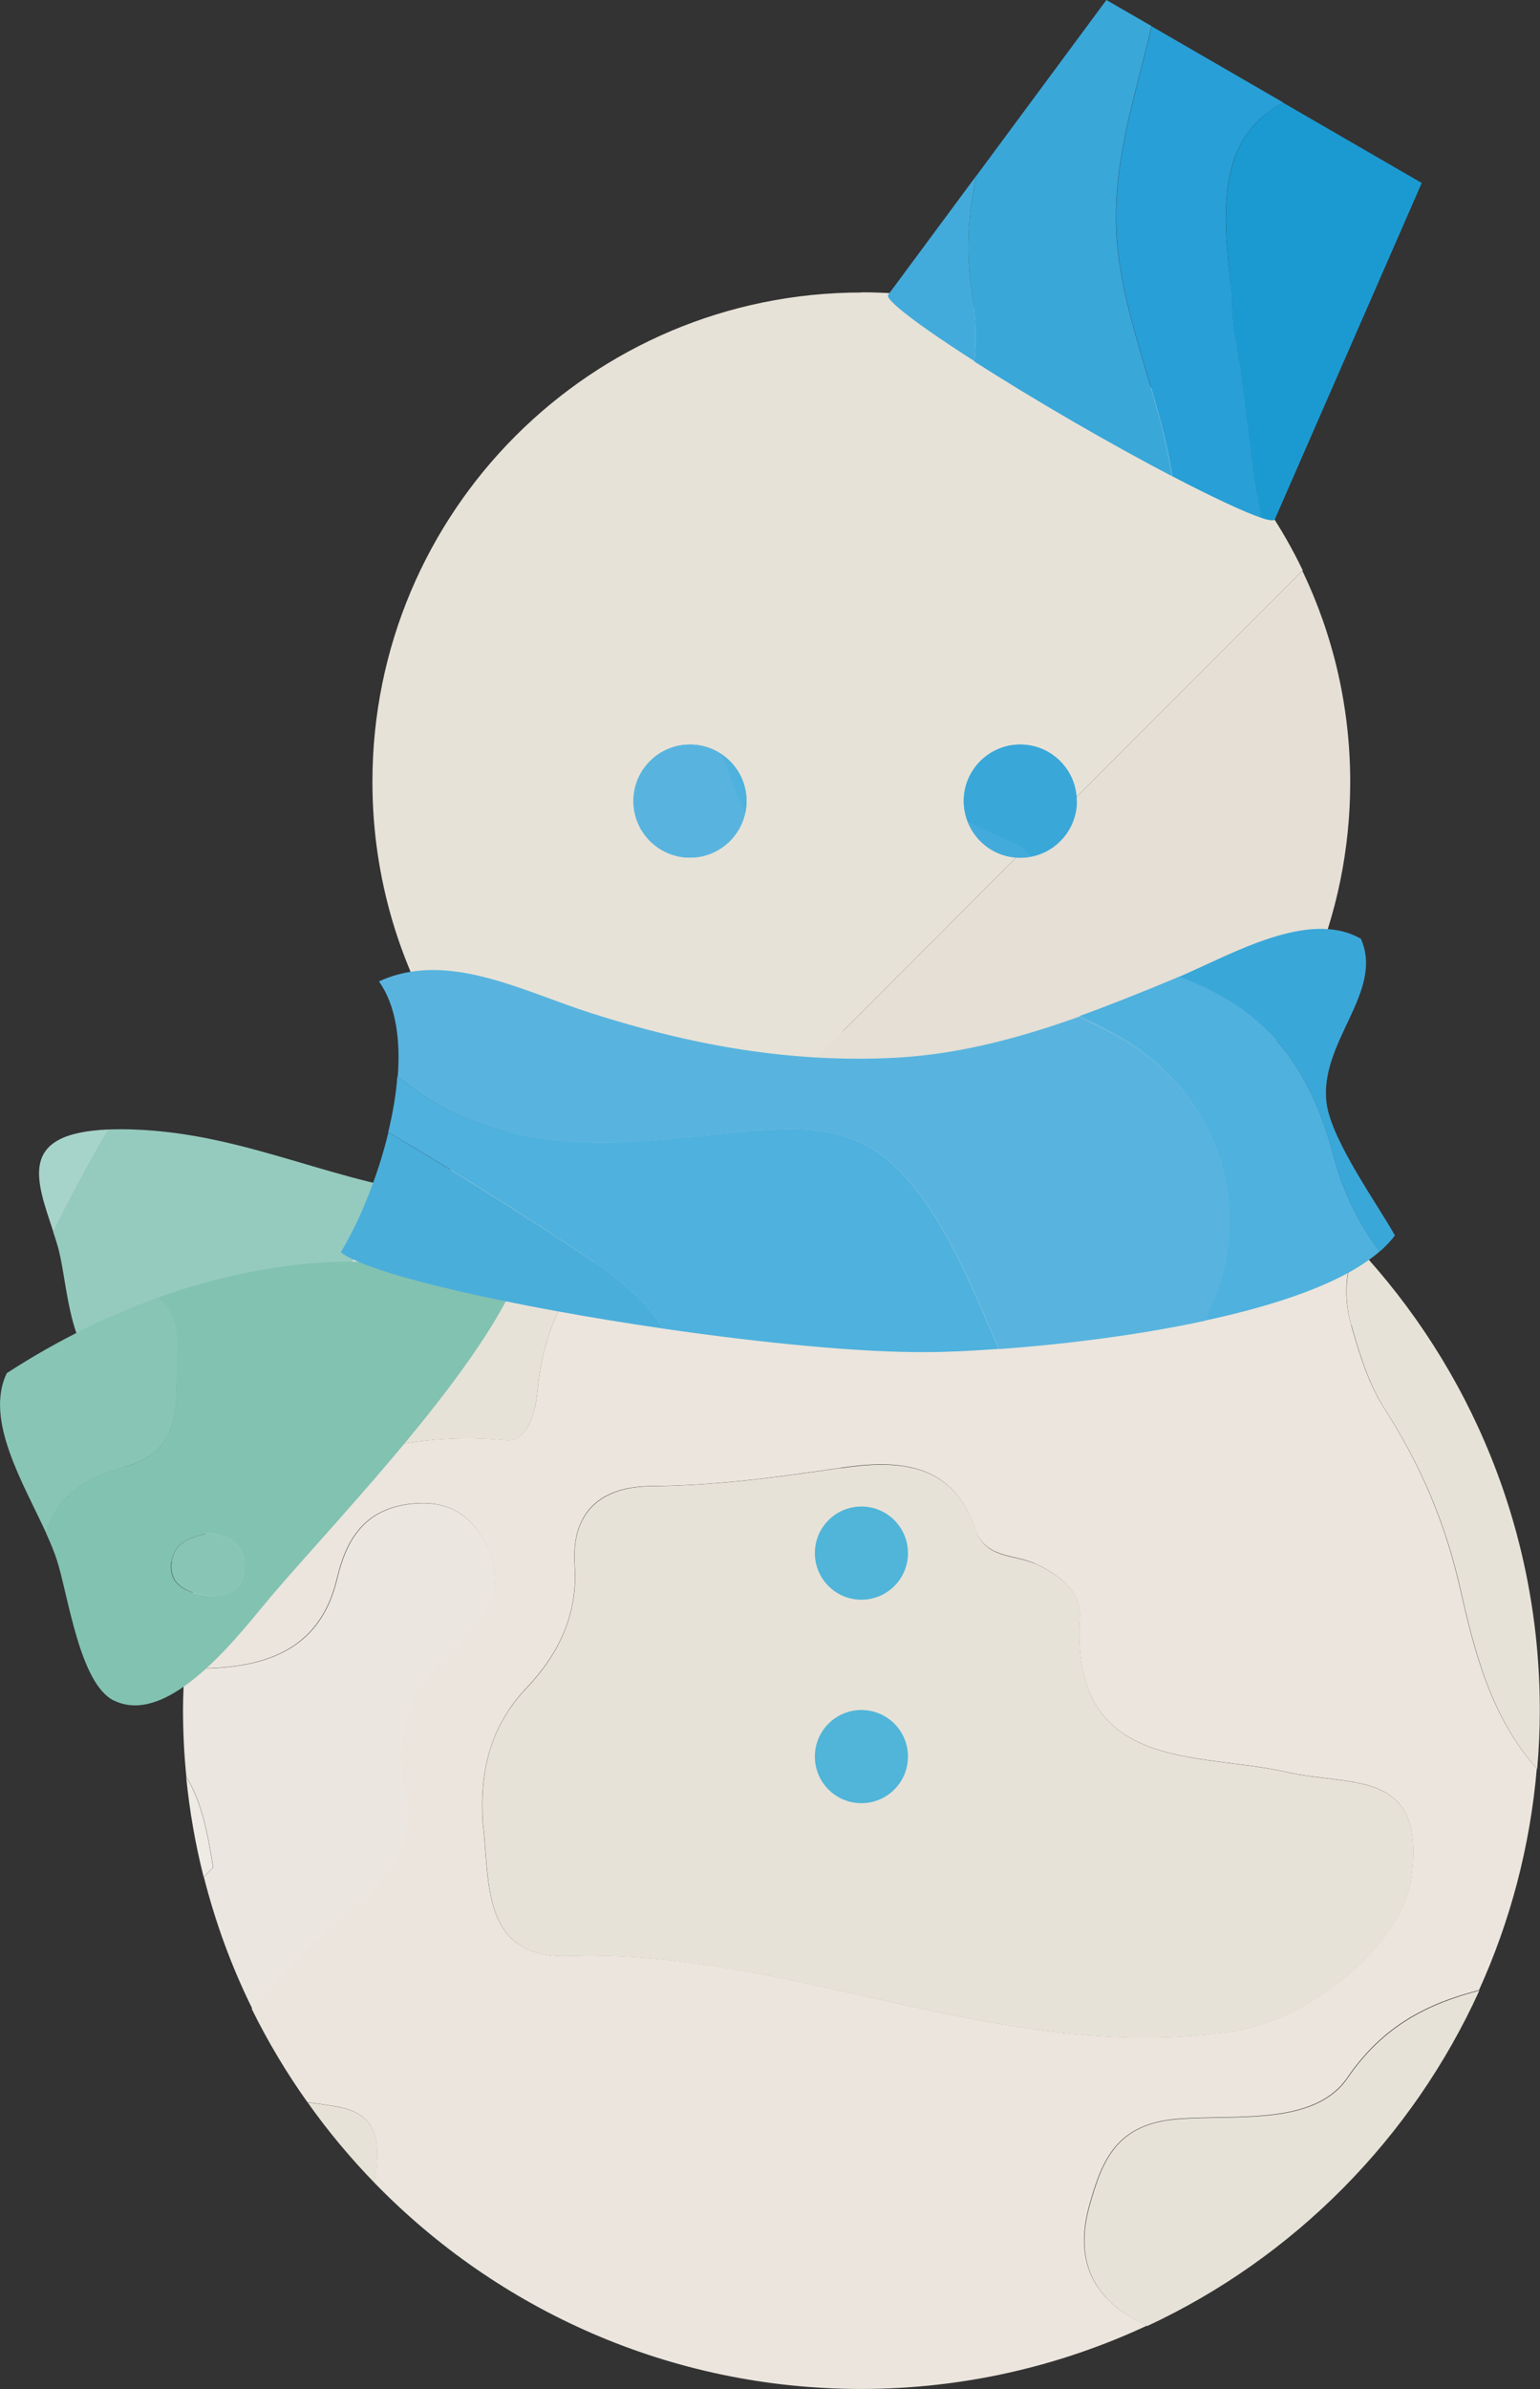 <?xml version="1.0" encoding="UTF-8"?><svg id="_レイヤー_2" xmlns="http://www.w3.org/2000/svg" viewBox="0 0 82.04 127.17"><rect x="0" y="0" width="82.04" height="127.17" fill="#333333" stroke="none"/><defs><style>.cls-1{fill:#e7e2d7;}.cls-2{fill:#e5dfd5;}.cls-3{fill:#4aaedb;}.cls-4{fill:#289fd6;}.cls-5{fill:#95cbbe;}.cls-6{fill:#eeeae4;}.cls-7{fill:#a7d4ca;}.cls-8{fill:#4fb1dd;}.cls-9{fill:#1b9ad2;}.cls-10{fill:#88c5b5;}.cls-11{fill:#3aa7d9;}.cls-12{fill:#43abdb;}.cls-13{fill:#58b4df;}.cls-14{fill:#ebe6df;}.cls-15{fill:#82c2b1;}.cls-16{fill:#50b5d8;}.cls-17{fill:#ebe5dd;}</style></defs><g id="Illust"><g><g><path class="cls-5" d="m21.76,68.98c.44-.4.91-.79,1.43-1.16,1.19-.86,1.86-2.11,2.16-3.57-.32-.24-.8-.45-1.47-.62-5.84-.49-10.61-3.3-16.79-3.51-.49-.02-.92-.01-1.32,0-1.04,1.78-2.01,3.6-2.94,5.44.08.24.16.48.23.72.54,1.81.52,5.52,2.44,6.74,3.3,2.09,10.7-1.29,14.39-3.07.46-.22,1.13-.56,1.86-.97Z"/><path class="cls-10" d="m23.19,67.82c-.52.37-.99.76-1.43,1.16,2.37-1.33,5.35-3.43,3.59-4.73-.3,1.46-.97,2.71-2.16,3.57Z"/><path class="cls-7" d="m2.84,65.56c.93-1.84,1.9-3.66,2.94-5.44-4.88.2-3.84,2.71-2.94,5.44Z"/></g><g><path class="cls-1" d="m71.99,70.52c.43,1.54.93,3.15,1.78,4.48,1.91,2.98,3.23,6.03,4.03,9.57.78,3.45,1.66,6.87,4.09,9.59.09-1.03.14-2.07.14-3.13,0-9.55-3.71-18.23-9.76-24.69-.57,1.19-.72,2.65-.29,4.19Z"/><path class="cls-1" d="m11.19,80.87c4.81-2.72,9.81-4.81,15.75-4.2,1.13.12,1.58-1.41,1.69-2.61.48-5.17,3.31-8.41,8.1-10.26,2.54-.98,4.5-3.44,6.68-4.43,2.41-1.1,4.51-2.61,6.49-4.26-1.32-.15-2.66-.23-4.01-.23-16.44,0-30.31,10.98-34.69,26Z"/><path class="cls-1" d="m71.8,110.6c-1.77,2.59-5.96,1.95-9.06,2.2-3.24.26-4,2.15-4.68,4.56-.76,2.68-.05,4.77,2.45,6.14.2.11.41.2.61.31,7.82-3.64,14.12-10,17.69-17.86-2.66.7-5.08,1.83-7.01,4.65Z"/><path class="cls-1" d="m17.96,112.14c-.52-.09-1.04-.17-1.57-.23,1.08,1.53,2.28,2.96,3.58,4.3.21-1.7.53-3.63-2.01-4.07Z"/><path class="cls-17" d="m36.73,63.79c-4.78,1.85-7.62,5.09-8.1,10.26-.11,1.2-.56,2.73-1.69,2.61-5.94-.6-10.94,1.49-15.75,4.2-.74,2.54-1.21,5.19-1.38,7.92.59.03,1.2.03,1.83-.01,3.37-.23,5.56-1.55,6.32-4.8.55-2.33,1.7-3.77,4.17-3.95,1.84-.13,3.04.67,3.83,2.33,1.07,2.22-.13,3.83-1.52,5.15-2.34,2.22-3.56,4.22-2.82,7.93.92,4.6-4.1,6.52-6.52,9.52-.55.68-1.11,1.34-1.69,1.98.86,1.74,1.85,3.4,2.97,4.97.53.06,1.05.14,1.57.23,2.54.44,2.22,2.37,2.01,4.07,6.57,6.75,15.75,10.96,25.91,10.96,5.44,0,10.6-1.21,15.23-3.37-.2-.11-.41-.2-.61-.31-2.5-1.37-3.21-3.46-2.45-6.14.68-2.41,1.45-4.29,4.68-4.56,3.09-.25,7.29.39,9.06-2.2,1.93-2.82,4.35-3.96,7.01-4.65,1.66-3.65,2.72-7.62,3.08-11.79-2.43-2.72-3.31-6.14-4.09-9.59-.8-3.53-2.12-6.59-4.03-9.57-.85-1.33-1.35-2.94-1.78-4.48-.43-1.54-.28-3,.29-4.19-5.74-6.13-13.58-10.26-22.38-11.23-1.98,1.65-4.07,3.16-6.49,4.26-2.18.99-4.15,3.45-6.68,4.43Zm18.39,19.43c1.24.54,2.49,1.51,2.41,2.8-.58,8.38,6.35,7.23,10.96,8.29,3.48.8,7.42-.21,6.72,5.48-.48,3.87-5.65,7.72-9.38,8.3-12.27,1.92-23.49-4.38-35.54-3.98-4.69.15-4.19-3.96-4.57-7.05-.19-2.74.4-5.19,2.31-7.2,1.75-1.84,2.76-3.96,2.58-6.55-.2-2.94,1.5-4.2,4.09-4.21,3.4-.02,6.72-.47,10.07-.97,2.91-.43,5.96-.39,7.18,3.25.53,1.56,2.04,1.34,3.16,1.83Z"/><path class="cls-14" d="m21.64,95.44c-.74-3.71.48-5.71,2.82-7.93,1.39-1.32,2.58-2.93,1.52-5.15-.8-1.66-2-2.46-3.83-2.33-2.47.18-3.62,1.62-4.17,3.95-.76,3.25-2.95,4.57-6.32,4.8-.63.04-1.24.04-1.83.01-.04.74-.08,1.48-.08,2.23,0,1.21.06,2.4.18,3.57.77,1.2,1.13,2.88,1.43,4.82-.18.15-.34.33-.5.5.62,2.45,1.49,4.81,2.59,7.03.58-.65,1.14-1.31,1.69-1.98,2.43-3,7.44-4.91,6.52-9.52Z"/><path class="cls-1" d="m44.78,78.14c-3.35.5-6.67.94-10.07.97-2.59.02-4.29,1.28-4.09,4.21.18,2.58-.83,4.71-2.58,6.55-1.92,2.01-2.5,4.45-2.31,7.2.38,3.09-.12,7.2,4.57,7.05,12.05-.39,23.28,5.9,35.54,3.98,3.73-.58,8.9-4.43,9.38-8.3.7-5.69-3.24-4.68-6.72-5.48-4.61-1.06-11.54.09-10.96-8.29.09-1.3-1.17-2.26-2.41-2.8-1.13-.49-2.64-.26-3.16-1.83-1.22-3.64-4.27-3.68-7.18-3.25Z"/><path class="cls-6" d="m9.92,94.6c.18,1.81.49,3.59.93,5.31.16-.17.32-.34.5-.5-.3-1.94-.66-3.61-1.43-4.82Z"/></g><g><path class="cls-1" d="m45.89,15.57c-14.39,0-26.05,11.66-26.05,26.05,0,10.37,6.06,19.32,14.83,23.51,11.57-11.59,23.15-23.18,34.73-34.77-4.2-8.75-13.14-14.8-23.5-14.8Z"/><path class="cls-2" d="m34.66,65.14c3.4,1.63,7.2,2.54,11.22,2.54,14.39,0,26.05-11.66,26.05-26.05,0-4.03-.92-7.85-2.55-11.25-11.58,11.59-23.15,23.18-34.73,34.77Z"/></g><g><path class="cls-12" d="m51.76,15.43c-.32-2.02-.18-4.06.26-6.09l-4.71,6.36c-.16.27,1.7,1.67,4.59,3.52.13-1.1.09-2.34-.14-3.8Z"/><path class="cls-11" d="m61.35,1.39l-2.41-1.39-6.92,9.35c-.44,2.02-.58,4.07-.26,6.09.23,1.46.27,2.7.14,3.8,1.52.97,3.32,2.07,5.27,3.2,1.9,1.1,3.7,2.09,5.27,2.91-.65-4.23-2.52-8.07-2.92-12.29-.39-4.12.94-7.84,1.82-11.66Z"/><path class="cls-4" d="m65.58,15.15c-.71-5.31-.13-8.1,2.79-9.69l-7.02-4.06c-.88,3.82-2.21,7.54-1.82,11.66.4,4.23,2.27,8.06,2.92,12.29,2.13,1.11,3.82,1.9,4.73,2.21-.58-3.29-.8-6.65-1.41-9.93-.15-.81-.08-1.66-.18-2.48Z"/><path class="cls-9" d="m68.37,5.46c-2.91,1.59-3.49,4.38-2.79,9.69.11.82.03,1.67.18,2.48.61,3.28.83,6.64,1.41,9.93.42.14.69.18.74.09l7.83-17.91-7.38-4.27Z"/></g><path class="cls-16" d="m45.89,80.19c-1.37,0-2.48,1.11-2.48,2.48s1.11,2.48,2.48,2.48,2.48-1.11,2.48-2.48-1.11-2.48-2.48-2.48Z"/><g><path class="cls-15" d="m6.08,90.52c3.02,1.47,6.89-3.83,8.45-5.65,3.54-4.14,11.46-12.3,13.29-17.55.99-2.84-3.4-2.17-7.79-.12-1.51-.11-5.87-.19-11.62,1.87.72.59,1.1,1.46,1.01,2.91-.15,2.42.57,5.2-2.84,6.11-2.51.67-3.73,1.96-4.11,3.55.22.49.42.96.56,1.4.61,1.89,1.21,6.59,3.04,7.48Zm3.06-7.4c.17-1.12,1.2-1.34,2.01-1.52,1.28.17,1.97.81,1.87,1.93-.1,1.21-1.05,1.52-2.1,1.38-1-.14-1.97-.57-1.79-1.79Z"/><path class="cls-10" d="m6.59,78.09c3.41-.91,2.69-3.69,2.84-6.11.09-1.45-.28-2.33-1.01-2.91-2.47.89-5.19,2.16-8.06,4.02-1.2,2.5.9,5.88,2.12,8.56.37-1.59,1.6-2.88,4.11-3.55Z"/><path class="cls-10" d="m10.93,84.91c1.04.14,1.99-.16,2.1-1.38.09-1.12-.59-1.76-1.87-1.93-.81.18-1.85.4-2.01,1.52-.18,1.21.79,1.65,1.79,1.79Z"/></g><g><path class="cls-8" d="m53.21,71.8c-.19-.43-.38-.85-.57-1.29-5.39-12.96-8.53-10.43-18.55-9.76-5.19.35-9.48-.58-12.92-3.47-.07.98-.25,1.99-.49,2.99,3.71,2.18,7.36,4.47,10.94,6.88,1.73,1.17,2.97,2.36,3.71,3.57,5.23.76,10.51,1.28,14.06,1.25.99,0,2.31-.06,3.81-.17Z"/><path class="cls-3" d="m31.63,67.16c-3.59-2.41-7.23-4.69-10.94-6.88-.59,2.44-1.58,4.8-2.54,6.38,1.62,1.22,9.35,2.92,17.19,4.06-.74-1.2-1.98-2.4-3.71-3.57Z"/><path class="cls-13" d="m34.1,60.76c10.02-.67,13.16-3.2,18.55,9.76.18.44.38.86.57,1.29,3.19-.23,7.24-.7,10.99-1.51.05-.11.09-.22.14-.32,2.84-5.68.4-12.13-5.13-15.01-.57-.3-1.14-.57-1.71-.86-3.17,1.13-6.41,2.01-9.79,2.19-5.68.3-11.01-.7-16.25-2.38-3.61-1.15-7.67-3.36-11.28-1.68.9,1.27,1.15,3.09,1,5.06,3.44,2.89,7.73,3.81,12.92,3.47Z"/><path class="cls-8" d="m64.34,69.97c-.05.1-.09.21-.14.32,3.87-.83,7.4-2.02,9.3-3.68-1.1-1.44-1.94-3.14-2.47-5.12-1.24-4.66-3.49-7.76-8.23-9.5-.08.03-.16.07-.23.1-1.68.7-3.37,1.38-5.08,2,.57.28,1.14.56,1.71.86,5.53,2.88,7.97,9.33,5.13,15.01Z"/><path class="cls-11" d="m71.03,61.5c.53,1.97,1.37,3.68,2.47,5.12.31-.27.59-.56.81-.86-.86-1.56-3.34-4.99-3.63-6.98-.47-3.28,3.08-5.95,1.82-8.81-2.77-1.59-6.83.8-9.7,2.03,4.74,1.73,6.99,4.84,8.23,9.5Z"/></g><path class="cls-16" d="m45.89,91.02c-1.37,0-2.48,1.11-2.48,2.48s1.11,2.48,2.48,2.48,2.48-1.11,2.48-2.48-1.11-2.48-2.48-2.48Z"/><path class="cls-16" d="m39.77,42.64c0,1.66-1.35,3.01-3.01,3.01s-3.01-1.35-3.01-3.01,1.35-3.01,3.01-3.01,3.01,1.35,3.01,3.01Z"/><path class="cls-16" d="m57.36,42.64c0,1.66-1.35,3.01-3.01,3.01s-3.01-1.35-3.01-3.01,1.35-3.01,3.01-3.01,3.01,1.35,3.01,3.01Z"/><g><path class="cls-13" d="m38.89,41.29c-.13-.41-.29-.81-.49-1.17-.47-.31-1.04-.49-1.65-.49-1.66,0-3.01,1.35-3.01,3.01s1.35,3.01,3.01,3.01c1.46,0,2.68-1.04,2.95-2.42-.31-.62-.59-1.26-.81-1.94Z"/><path class="cls-8" d="m39.71,43.23c.04-.19.06-.39.06-.59,0-1.06-.54-1.98-1.37-2.52.2.36.36.76.49,1.17.22.68.5,1.32.81,1.94Z"/></g><g><path class="cls-12" d="m53.93,44.84c-.85-.33-1.64-.71-2.39-1.13.43,1.14,1.52,1.95,2.81,1.95.2,0,.4-.02.59-.06-.31-.32-.63-.61-1.01-.76Z"/><path class="cls-11" d="m57.36,42.64c0-1.66-1.35-3.01-3.01-3.01s-3.01,1.35-3.01,3.01c0,.38.08.73.2,1.07.75.42,1.55.8,2.39,1.13.38.14.7.44,1.01.76,1.38-.27,2.43-1.49,2.43-2.96Z"/></g></g></g></svg>